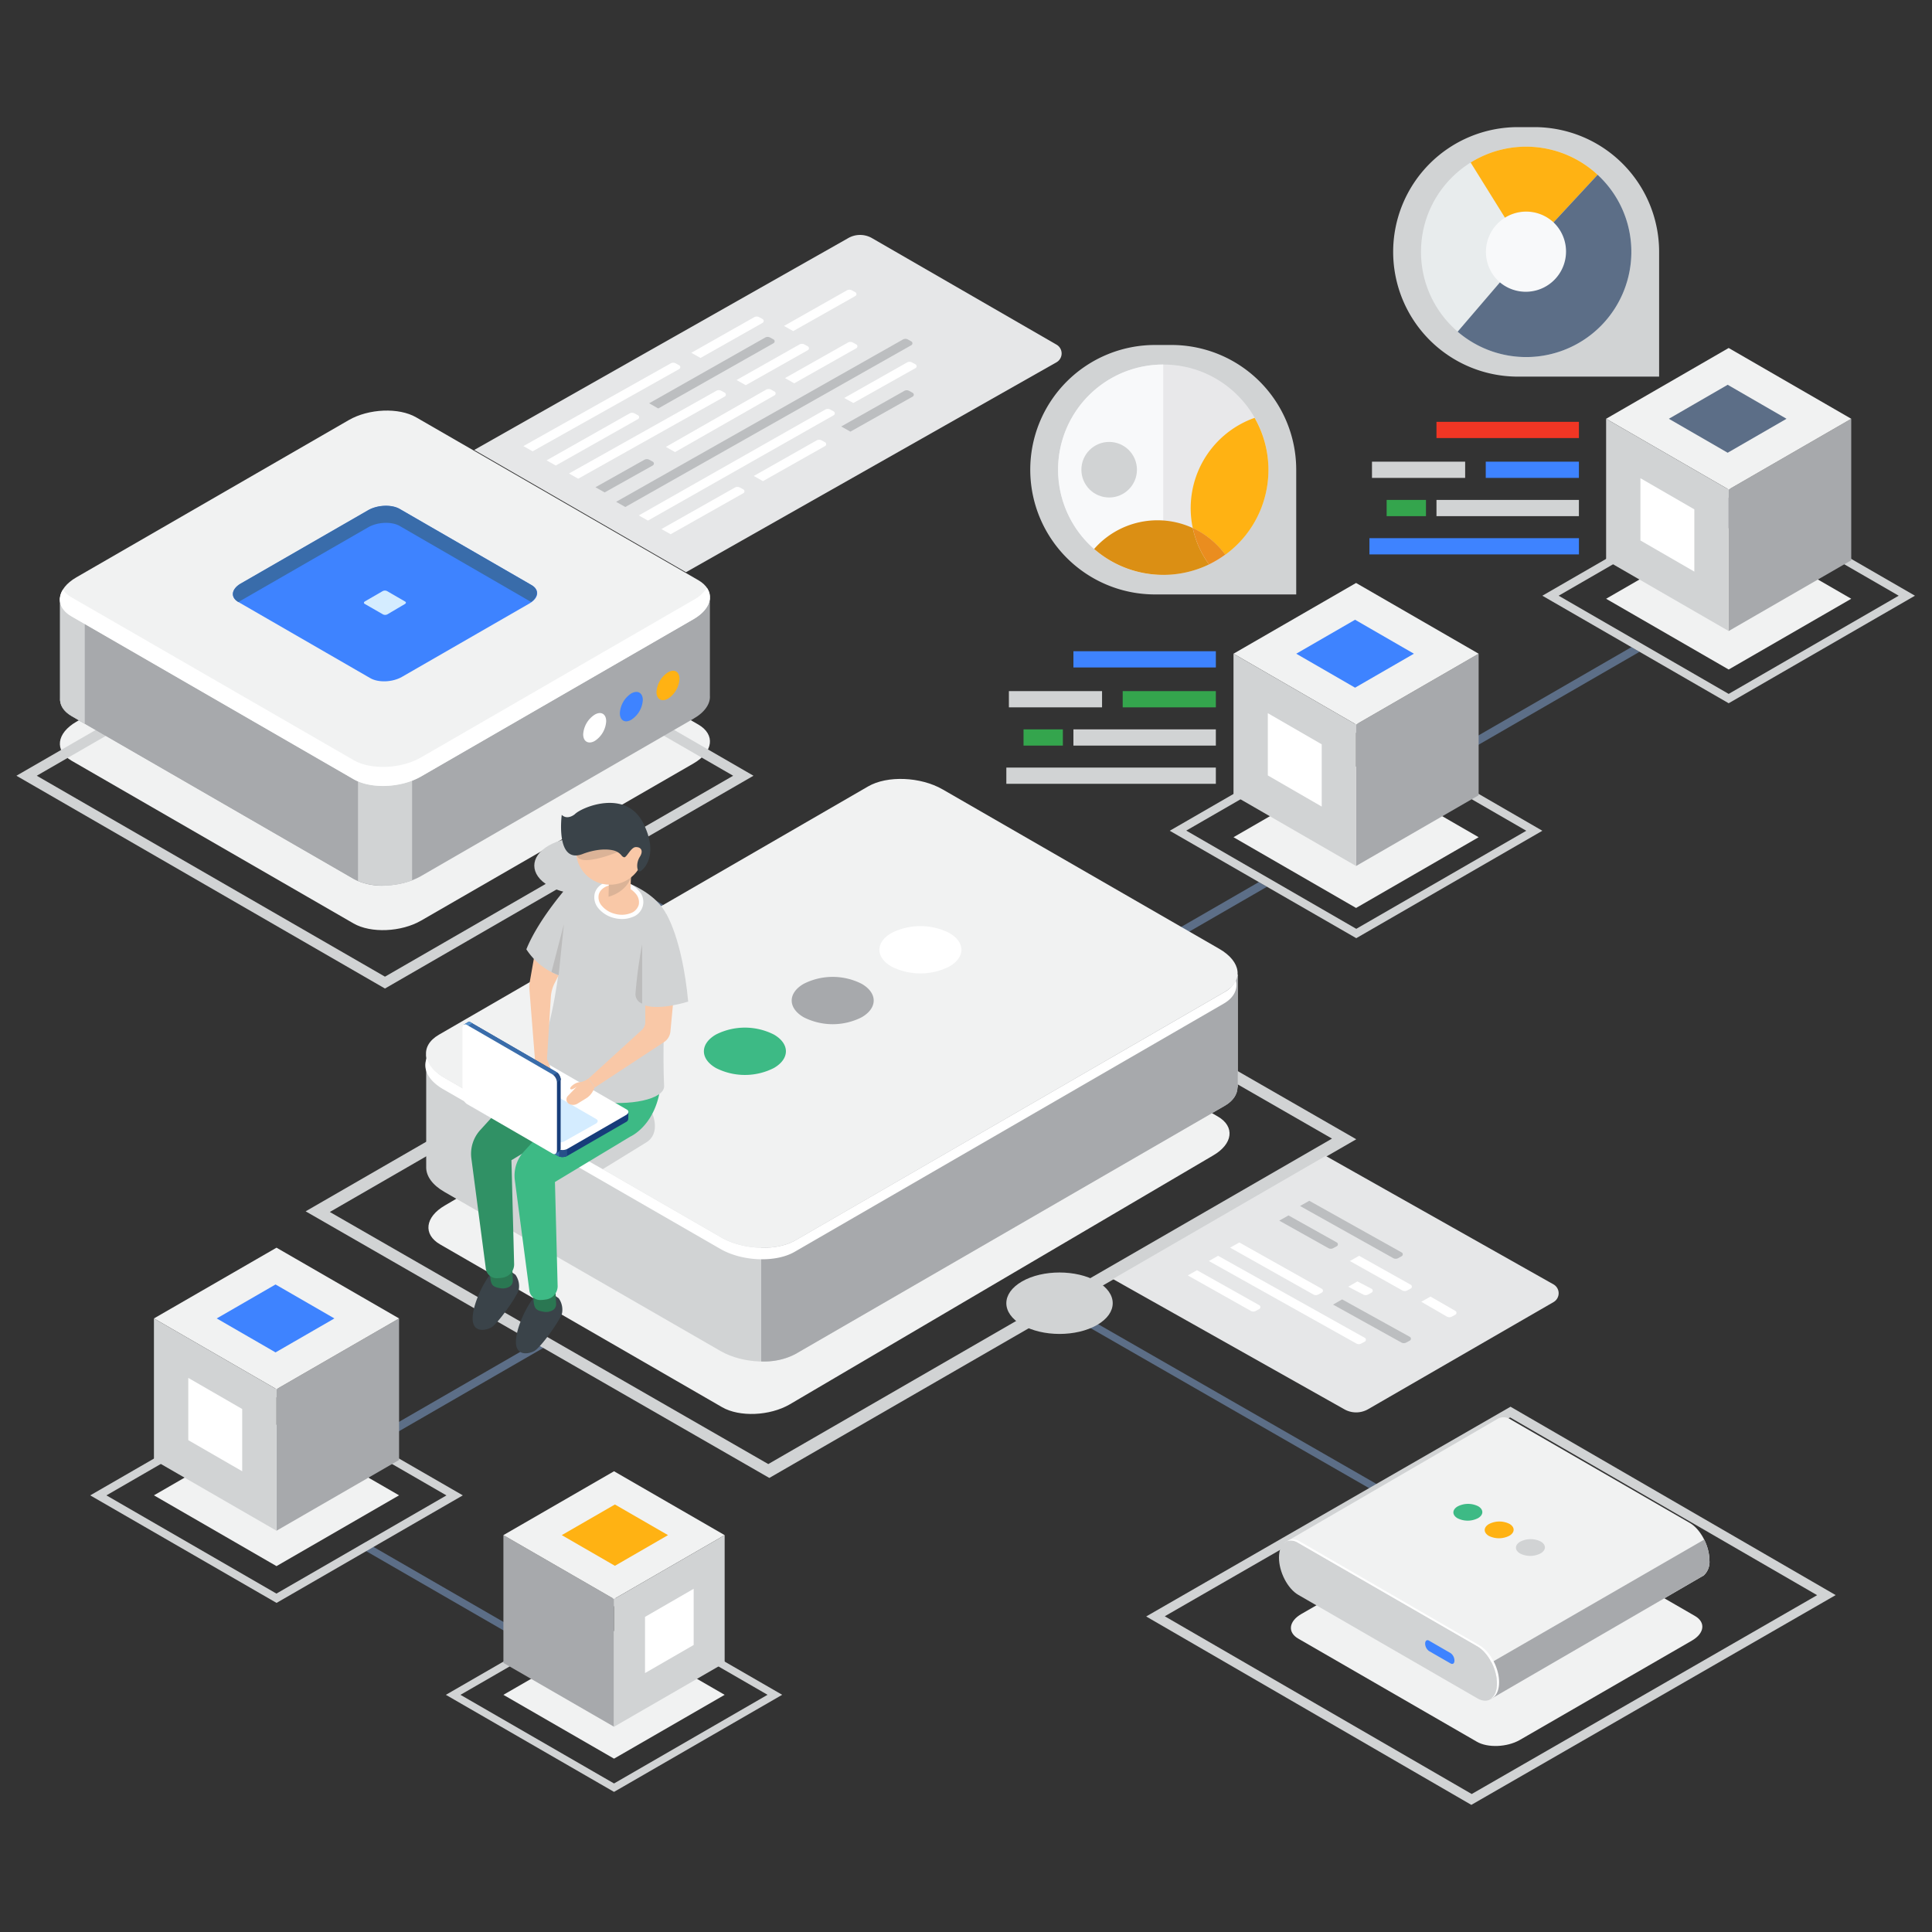 <svg id="f6f8bf39-66ea-4e67-8db5-c85178241f63" data-name="Layer 1" xmlns="http://www.w3.org/2000/svg" viewBox="0 0 500 500"><rect x="0" y="0" width="500" height="500" fill="#333333" stroke="none"/><defs><style>.abc5df01-6d2e-4ae4-8db9-d587f74971c2{fill:#f1f2f2;}.bf521213-450c-4b57-9671-8188f61b0112{fill:#5c6e87;}.b5644461-ad68-4039-a765-4a7f3b6b43b9{fill:#d1d3d4;}.b6b8f2cc-7e99-423d-832b-e6c321172cea{fill:#a7a9ac;}.b44740e6-c268-4e89-8ddb-8774a3ec3e63{fill:#fff;}.fce1bfb1-6b80-48a9-a8a9-d5fc9bfa405e{fill:#3dba85;}.b1ca36cd-1fb1-4e2c-8298-e4ec3322cbcb{fill:#3e83ff;}.aa56011c-200b-4bd0-8b9d-75c5d23c8969{fill:#ffb213;}.ba0acc9c-2839-4eed-bfd6-6cc5fbf22e42{fill:#d4ecff;}.bd8feb78-e4dd-4229-b4f8-605f15bbf213{fill:#396caa;}.efd84e28-00b8-4ef1-b152-c4811d96d57e{fill:#e8eced;}.be84c9fd-5682-4046-922b-bbd52ccb20a4{fill:#f8f9fa;}.a1dafb91-107b-49ff-bac9-08dea1ef8072{fill:#e8e8ea;}.fac63d1b-6b13-4c9b-a761-b27417ff02a7{fill:#34a54d;}.b3c76dcf-1f46-4313-9cf0-e50e528bae88{fill:#f13624;}.a0047d3d-2ad0-478f-91c4-12d7cb81e926{fill:#db8f14;}.e6255a16-fda9-4602-b1ca-d8665fd89584{fill:#ea8d1f;}.b51d18dc-0af4-4711-a6ef-4318ab745146{fill:#e6e7e8;}.b9912919-2fa0-4b91-81c5-298e12b7eb7a{fill:#bcbec0;}.e9802118-060f-4c8a-9efe-849815606994{fill:#3a4349;}.f816b545-6c1d-429c-aebd-8b35db4111f6{fill:#2a7752;}.a1d6dff2-db3a-4b97-9fc7-cb3639a33c49{fill:#309165;}.a75378b8-a963-442b-99be-abc61f473d1a{fill:#f9c8a7;}.be536be2-3b78-4e79-a849-ddcfced580ec{fill:#dbb397;}.bdf80e53-01ba-4952-8801-d73ab53f27b1{fill:#bcbcbc;}.eb3954be-76ec-4f3e-87fa-a179f3030e76{fill:#173d7a;}.ee2139ff-457f-486b-9aa5-1aa2b9907c21{fill:#5793ce;}.b6bb2252-d369-4c53-8f93-d2241de7d259{fill:#274f89;}</style></defs><title>Talk-To-experts-How-we-Do-illustration</title><path class="abc5df01-6d2e-4ae4-8db9-d587f74971c2" d="M382.2,450.75,336,424.08c-2.84-1.63-2.48-4.49.79-6.38L381.41,392c3.27-1.89,8.22-2.09,11.06-.46l46.18,26.67c2.84,1.63,2.48,4.49-.79,6.38l-44.6,25.75C390,452.18,385,452.39,382.2,450.75Z"/><path class="abc5df01-6d2e-4ae4-8db9-d587f74971c2" d="M91.52,239l-73-42.13c-4.48-2.59-3.92-7.11,1.25-10.09l70.47-40.69c5.17-3,13-3.31,17.47-.72l73,42.13c4.48,2.59,3.92,7.11-1.25,10.09L109,238.24C103.83,241.23,96,241.56,91.52,239Z"/><path class="abc5df01-6d2e-4ae4-8db9-d587f74971c2" d="M186.9,364.19l-73-42.14c-4.48-2.58-3.92-7.1,1.26-10.09l109.55-64.41c5.17-3,13-3.31,17.48-.72l73,42.13c4.47,2.59,3.91,7.11-1.26,10.09L204.37,363.46C199.2,366.45,191.38,366.77,186.9,364.19Z"/><path class="bf521213-450c-4b57-9671-8188f61b0112" d="M92.68,400.23l43.52,25.12,1.9-1.09L94.58,399.14Z"/><path class="bf521213-450c-4b57-9671-8188f61b0112" d="M270.63,337.05l88.49,50.84,1.89-1.1L272.53,336Z"/><path class="bf521213-450c-4b57-9671-8188f61b0112" d="M139.5,347.06,91.28,374.89l2.1,1.21,48.22-27.83Z"/><path class="bf521213-450c-4b57-9671-8188f61b0112" d="M177.25,237.47,159,226.79l-2.1,1.21,18.27,10.68Z"/><path class="bf521213-450c-4b57-9671-8188f61b0112" d="M325.79,228.28l-48.22,27.83,2.1,1.21,48.22-27.83Z"/><path class="bf521213-450c-4b57-9671-8188f61b0112" d="M422.22,167.47,374,195.31l2.1,1.21,48.22-27.84Z"/><path class="b5644461-ad68-4039-a765-4a7f3b6b43b9" d="M199.1,382.49l-120-69L231,225.84l120,69ZM85.36,313.66,198.83,378.9l145.89-84.23L231.25,229.43Z"/><path class="b5644461-ad68-4039-a765-4a7f3b6b43b9" d="M205.86,350.42,317,286.15c2.2-1.27,3.23-3,3.27-4.75l.06,0,0-29.23-6.18,5.18L244,217c-5.71-3.28-14.34-3.63-19.27-.78l-106.2,61.43-8.23-4.74v29.35l0,0c.06,2.16,1.6,4.41,4.67,6.18l71.62,41.27C192.3,352.93,200.92,353.28,205.86,350.42Z"/><path class="b6b8f2cc-7e99-423d-832b-e6c321172cea" d="M314.1,257.39,244,217c-5.71-3.28-14.34-3.63-19.27-.78L197,232.2V352.33a17.43,17.43,0,0,0,8.85-1.91L317,286.15c2.2-1.28,3.23-3,3.27-4.75l.06,0,0-29.23Z"/><path class="abc5df01-6d2e-4ae4-8db9-d587f74971c2" d="M113.58,267.79l111.1-64.27c4.94-2.86,13.57-2.51,19.28.78l71.61,41.27c5.71,3.29,6.33,8.27,1.4,11.12L205.86,321c-4.94,2.85-13.57,2.5-19.27-.79L115,278.92C109.26,275.63,108.64,270.65,113.58,267.79Z"/><path class="b44740e6-c268-4e89-8ddb-8774a3ec3e63" d="M205.6,324l111.11-64.27c2.7-1.57,3.68-3.77,3.13-6a6.72,6.72,0,0,1-2.87,3L205.86,321c-4.94,2.85-13.57,2.5-19.27-.79L115,278.92c-2.58-1.49-4.06-3.32-4.52-5.15-1.2,2.67.23,5.82,4.26,8.14l71.62,41.27C192,326.47,200.66,326.82,205.6,324Z"/><path class="b44740e6-c268-4e89-8ddb-8774a3ec3e63" d="M230.7,250.13c-4.14-2.39-4.15-6.27,0-8.66a16.56,16.56,0,0,1,15,0c4.15,2.38,4.15,6.26,0,8.66A16.59,16.59,0,0,1,230.7,250.13Z"/><path class="b6b8f2cc-7e99-423d-832b-e6c321172cea" d="M208,263.27c-4.14-2.39-4.15-6.27,0-8.66a16.59,16.59,0,0,1,15,0c4.15,2.39,4.15,6.27,0,8.66A16.59,16.59,0,0,1,208,263.27Z"/><path class="fce1bfb1-6b80-48a9-a8a9-d5fc9bfa405e" d="M185.28,276.4c-4.15-2.38-4.15-6.26,0-8.66a16.59,16.59,0,0,1,15,0c4.15,2.39,4.15,6.27,0,8.66A16.56,16.56,0,0,1,185.28,276.4Z"/><path class="b5644461-ad68-4039-a765-4a7f3b6b43b9" d="M283.94,342.89c-5.38,3.11-14.09,3.11-19.47,0s-5.37-8.13,0-11.24,14.09-3.1,19.47,0S289.31,339.79,283.94,342.89Z"/><polygon class="abc5df01-6d2e-4ae4-8db9-d587f74971c2" points="71.56 405.31 39.84 386.99 71.56 368.68 103.28 386.99 71.56 405.31"/><path class="b5644461-ad68-4039-a765-4a7f3b6b43b9" d="M71.57,414.83,23.35,387l48.21-27.83L119.78,387ZM27.54,387l44,25.42,44-25.41-44-25.42Z"/><polygon class="b6b8f2cc-7e99-423d-832b-e6c321172cea" points="103.28 377.84 71.56 396.15 71.56 359.52 103.28 341.21 103.28 377.84"/><polygon class="abc5df01-6d2e-4ae4-8db9-d587f74971c2" points="71.56 359.52 39.84 341.21 71.56 322.9 103.28 341.21 71.56 359.52"/><polygon class="b1ca36cd-1fb1-4e2c-8298-e4ec3322cbcb" points="71.31 350 56.09 341.21 71.31 332.42 86.54 341.21 71.31 350"/><polygon class="b5644461-ad68-4039-a765-4a7f3b6b43b9" points="71.56 396.15 39.84 377.84 39.84 341.21 71.56 359.52 71.56 396.15"/><polygon class="b44740e6-c268-4e89-8ddb-8774a3ec3e63" points="62.68 380.76 48.73 372.71 48.73 356.6 62.68 364.65 62.68 380.76"/><polygon class="abc5df01-6d2e-4ae4-8db9-d587f74971c2" points="350.95 234.98 319.23 216.67 350.95 198.36 382.67 216.67 350.95 234.98"/><polygon class="abc5df01-6d2e-4ae4-8db9-d587f74971c2" points="447.38 173.27 415.66 154.96 447.38 136.64 479.1 154.96 447.38 173.27"/><path class="b5644461-ad68-4039-a765-4a7f3b6b43b9" d="M351,242.8,302.73,215,351,187.13,399.16,215Zm-44-27.84,44,25.42L395,215l-44-25.42Z"/><polygon class="b6b8f2cc-7e99-423d-832b-e6c321172cea" points="382.67 205.81 350.95 224.12 350.95 187.5 382.67 169.18 382.67 205.81"/><polygon class="abc5df01-6d2e-4ae4-8db9-d587f74971c2" points="350.95 187.5 319.23 169.18 350.95 150.87 382.67 169.18 350.95 187.5"/><polygon class="b1ca36cd-1fb1-4e2c-8298-e4ec3322cbcb" points="350.69 177.97 335.47 169.18 350.69 160.39 365.92 169.18 350.69 177.97"/><polygon class="b5644461-ad68-4039-a765-4a7f3b6b43b9" points="350.95 224.12 319.23 205.81 319.23 169.18 350.95 187.5 350.95 224.12"/><polygon class="b44740e6-c268-4e89-8ddb-8774a3ec3e63" points="342.06 208.74 328.11 200.68 328.11 184.57 342.06 192.63 342.06 208.74"/><path class="b5644461-ad68-4039-a765-4a7f3b6b43b9" d="M447.38,182l-48.22-27.83,48.22-27.84,48.21,27.84Zm-44-27.83,44,25.41,44-25.41-44-25.42Z"/><polygon class="b6b8f2cc-7e99-423d-832b-e6c321172cea" points="479.1 145 447.38 163.31 447.38 126.69 479.1 108.38 479.1 145"/><polygon class="abc5df01-6d2e-4ae4-8db9-d587f74971c2" points="447.38 126.69 415.66 108.38 447.38 90.06 479.1 108.38 447.38 126.69"/><polygon class="bf521213-450c-4b57-9671-8188f61b0112" points="447.12 117.17 431.9 108.38 447.12 99.58 462.35 108.38 447.12 117.17"/><polygon class="b5644461-ad68-4039-a765-4a7f3b6b43b9" points="447.38 163.31 415.66 145 415.66 108.38 447.38 126.69 447.38 163.31"/><polygon class="b44740e6-c268-4e89-8ddb-8774a3ec3e63" points="438.49 147.93 424.54 139.87 424.54 123.76 438.49 131.82 438.49 147.93"/><polygon class="abc5df01-6d2e-4ae4-8db9-d587f74971c2" points="158.91 455.14 187.54 438.62 158.91 422.09 130.28 438.62 158.91 455.14"/><path class="b5644461-ad68-4039-a765-4a7f3b6b43b9" d="M115.39,438.62l43.52-25.13,43.52,25.12-43.52,25.13Zm43.52-22.95-39.74,22.95,39.74,22.94,39.73-22.95Z"/><polygon class="b6b8f2cc-7e99-423d-832b-e6c321172cea" points="130.28 430.35 158.91 446.88 158.91 413.82 130.28 397.29 130.28 430.35"/><polygon class="abc5df01-6d2e-4ae4-8db9-d587f74971c2" points="158.91 413.82 187.54 397.29 158.91 380.76 130.28 397.29 158.91 413.82"/><polygon class="aa56011c-200b-4bd0-8b9d-75c5d23c8969" points="159.14 405.23 172.88 397.29 159.14 389.36 145.39 397.29 159.14 405.23"/><polygon class="b5644461-ad68-4039-a765-4a7f3b6b43b9" points="158.91 446.88 187.54 430.35 187.54 397.29 158.91 413.82 158.91 446.88"/><polygon class="b44740e6-c268-4e89-8ddb-8774a3ec3e63" points="166.93 432.99 179.52 425.72 179.52 411.18 166.93 418.45 166.93 432.99"/><path class="b5644461-ad68-4039-a765-4a7f3b6b43b9" d="M99.63,255.83,4.25,200.76l95.38-55.07L195,200.76ZM9.51,200.76l90.12,52,90.11-52-90.11-52Z"/><path class="b6b8f2cc-7e99-423d-832b-e6c321172cea" d="M183.72,180h0V154.82l-56.46,0-19.52-11.27c-4.48-2.58-12.3-2.26-17.47.73L72.06,154.76l-56.51,0v25.89c-.13,1.75.84,3.44,3,4.69l73,42.13C96,230,103.83,229.7,109,226.71L179.47,186C182.45,184.31,183.89,182.08,183.72,180Z"/><path class="b6b8f2cc-7e99-423d-832b-e6c321172cea" d="M99.63,141.79a20,20,0,0,0-9.36,2.46L72.06,154.76l-56.51,0v25.89c-.13,1.75.84,3.44,3,4.69l73,42.13a15.8,15.8,0,0,0,8.11,1.73Z"/><path class="b5644461-ad68-4039-a765-4a7f3b6b43b9" d="M21.94,154.73H15.55v25.89c-.13,1.75.84,3.44,3,4.69l3.39,2Z"/><path class="b5644461-ad68-4039-a765-4a7f3b6b43b9" d="M92.65,228c3.86,1.65,9.45,1.56,14-.16v-29.4h-14Z"/><path class="abc5df01-6d2e-4ae4-8db9-d587f74971c2" d="M91.52,201.64l-73-42.14c-4.48-2.58-3.92-7.1,1.25-10.09l70.47-40.68c5.17-3,13-3.31,17.47-.72l73,42.13c4.48,2.59,3.92,7.1-1.25,10.09L109,200.91C103.83,203.9,96,204.22,91.52,201.64Z"/><path class="b44740e6-c268-4e89-8ddb-8774a3ec3e63" d="M179.47,155.27,109,196c-5.17,3-13,3.31-17.48.72l-73-42.13a6.79,6.79,0,0,1-2.24-2c-1.54,2.48-.84,5.17,2.24,6.94l73,42.14c4.48,2.58,12.31,2.26,17.48-.73l70.47-40.68c4-2.32,5.23-5.56,3.48-8.11A9.66,9.66,0,0,1,179.47,155.27Z"/><path class="b44740e6-c268-4e89-8ddb-8774a3ec3e63" d="M156.88,186.65a6.5,6.5,0,0,1-2.95,5.1c-1.63.94-3,.18-3-1.7a6.52,6.52,0,0,1,3-5.11C155.56,184,156.88,184.77,156.88,186.65Z"/><path class="b1ca36cd-1fb1-4e2c-8298-e4ec3322cbcb" d="M166.36,181.17a6.52,6.52,0,0,1-3,5.11c-1.62.94-2.94.17-2.94-1.71a6.52,6.52,0,0,1,2.94-5.1C165,178.53,166.36,179.29,166.36,181.17Z"/><path class="aa56011c-200b-4bd0-8b9d-75c5d23c8969" d="M175.85,175.7a6.52,6.52,0,0,1-2.95,5.1c-1.63.94-3,.18-3-1.7a6.52,6.52,0,0,1,3-5.11C174.53,173.05,175.85,173.82,175.85,175.7Z"/><path class="b1ca36cd-1fb1-4e2c-8298-e4ec3322cbcb" d="M95.84,175.51,61.69,155.8c-2.1-1.21-1.83-3.33.59-4.72l33-19c2.42-1.4,6.08-1.55,8.18-.34l34.15,19.72c2.09,1.21,1.83,3.32-.59,4.72l-33,19C101.6,176.57,97.94,176.72,95.84,175.51Z"/><path class="ba0acc9c-2839-4eed-bfd6-6cc5fbf22e42" d="M99.11,159l-4.73-2.72c-.29-.17-.25-.46.09-.66L99,153a1.29,1.29,0,0,1,1.13-.05l4.72,2.73c.29.17.26.46-.08.65L100.24,159A1.26,1.26,0,0,1,99.11,159Z"/><path class="bd8feb78-e4dd-4229-b4f8-605f15bbf213" d="M61.69,155.8l.1,0a4.65,4.65,0,0,1,.49-.33l33-19c2.42-1.4,6.08-1.55,8.18-.34l34,19.66c1.93-1.38,2-3.27.1-4.38L103.43,131.7c-2.1-1.21-5.76-1.06-8.18.34l-33,19C59.86,152.47,59.59,154.59,61.69,155.8Z"/><path class="b5644461-ad68-4039-a765-4a7f3b6b43b9" d="M160,229.25c-5,2.88-13.07,2.88-18,0s-5-7.54,0-10.42,13.06-2.88,18,0S165,226.37,160,229.25Z"/><path class="b5644461-ad68-4039-a765-4a7f3b6b43b9" d="M392.83,32.9h4.27a32.28,32.28,0,0,1,32.28,32.28V97.47a0,0,0,0,1,0,0H392.83a32.28,32.28,0,0,1-32.28-32.28v0A32.28,32.28,0,0,1,392.83,32.9Z"/><circle class="efd84e28-00b8-4ef1-b152-c4811d96d57e" cx="394.97" cy="65.18" r="27.22"/><circle class="efd84e28-00b8-4ef1-b152-c4811d96d57e" cx="394.97" cy="65.18" r="10.42"/><path class="be84c9fd-5682-4046-922b-bbd52ccb20a4" d="M405.4,65.18A10.43,10.43,0,0,1,395,75.61,10.42,10.42,0,1,1,405.4,65.18Z"/><path class="aa56011c-200b-4bd0-8b9d-75c5d23c8969" d="M413.46,45.23,402.05,57.54a10.4,10.4,0,0,0-12.57-1.21L380.6,42.06a27.18,27.18,0,0,1,32.86,3.17Z"/><path class="bf521213-450c-4b57-9671-8188f61b0112" d="M422.19,65.18a27.22,27.22,0,0,1-44.95,20.66l10.94-12.76a10.42,10.42,0,0,0,13.87-15.54l11.41-12.31A27.07,27.07,0,0,1,422.19,65.18Z"/><path class="b5644461-ad68-4039-a765-4a7f3b6b43b9" d="M298.91,89.28h4.27a32.28,32.28,0,0,1,32.28,32.28v32.28a0,0,0,0,1,0,0H298.91a32.28,32.28,0,0,1-32.28-32.28v0A32.28,32.28,0,0,1,298.91,89.28Z"/><circle class="a1dafb91-107b-49ff-bac9-08dea1ef8072" cx="301.05" cy="121.56" r="27.22"/><path class="be84c9fd-5682-4046-922b-bbd52ccb20a4" d="M301.05,94.34a27.22,27.22,0,0,0,0,54.44"/><circle class="b5644461-ad68-4039-a765-4a7f3b6b43b9" cx="287.05" cy="121.56" r="7.19"/><rect class="fac63d1b-6b13-4c9b-a761-b27417ff02a7" x="264.9" y="188.75" width="10.18" height="4.2" transform="translate(539.97 381.71) rotate(-180)"/><rect class="b1ca36cd-1fb1-4e2c-8298-e4ec3322cbcb" x="277.79" y="168.53" width="36.86" height="4.2" transform="translate(592.45 341.27) rotate(-180)"/><rect class="fac63d1b-6b13-4c9b-a761-b27417ff02a7" x="290.54" y="178.85" width="24.11" height="4.2" transform="translate(605.2 361.91) rotate(-180)"/><rect class="b5644461-ad68-4039-a765-4a7f3b6b43b9" x="261.1" y="178.85" width="24.11" height="4.2" transform="translate(546.31 361.91) rotate(-180)"/><rect class="b5644461-ad68-4039-a765-4a7f3b6b43b9" x="277.79" y="188.75" width="36.86" height="4.2" transform="translate(592.45 381.71) rotate(-180)"/><rect class="b5644461-ad68-4039-a765-4a7f3b6b43b9" x="260.44" y="198.65" width="54.22" height="4.2" transform="translate(575.1 401.5) rotate(-180)"/><rect class="fac63d1b-6b13-4c9b-a761-b27417ff02a7" x="358.86" y="129.38" width="10.18" height="4.2" transform="translate(727.9 262.96) rotate(-180)"/><rect class="b3c76dcf-1f46-4313-9cf0-e50e528bae88" x="371.76" y="109.16" width="36.86" height="4.2" transform="translate(780.38 222.53) rotate(-180)"/><rect class="b1ca36cd-1fb1-4e2c-8298-e4ec3322cbcb" x="384.51" y="119.48" width="24.11" height="4.2" transform="translate(793.13 243.16) rotate(-180)"/><rect class="b5644461-ad68-4039-a765-4a7f3b6b43b9" x="355.06" y="119.48" width="24.11" height="4.2" transform="translate(734.24 243.16) rotate(-180)"/><rect class="b5644461-ad68-4039-a765-4a7f3b6b43b9" x="371.76" y="129.38" width="36.86" height="4.2" transform="translate(780.38 262.96) rotate(-180)"/><rect class="b1ca36cd-1fb1-4e2c-8298-e4ec3322cbcb" x="354.4" y="139.28" width="54.22" height="4.2" transform="translate(763.03 282.76) rotate(-180)"/><path class="a0047d3d-2ad0-478f-91c4-12d7cb81e926" d="M312.9,146.07a27.24,27.24,0,0,1-29.74-4,21.8,21.8,0,0,1,25.53-5.41A24.57,24.57,0,0,0,312.9,146.07Z"/><path class="aa56011c-200b-4bd0-8b9d-75c5d23c8969" d="M328.27,121.56a27.17,27.17,0,0,1-11.16,22,22,22,0,0,0-8.42-6.89,24.79,24.79,0,0,1,16-28.53A27.11,27.11,0,0,1,328.27,121.56Z"/><path class="e6255a16-fda9-4602-b1ca-d8665fd89584" d="M317.11,143.53a28,28,0,0,1-4.21,2.54,24.57,24.57,0,0,1-4.21-9.43A22,22,0,0,1,317.11,143.53Z"/><path class="b51d18dc-0af4-4711-a6ef-4318ab745146" d="M343.08,299.14,288,331l59.89,33.71a6.21,6.21,0,0,0,6.16,0l48-27.73a2.64,2.64,0,0,0,0-4.58Z"/><path class="b44740e6-c268-4e89-8ddb-8774a3ec3e63" d="M315.24,325l-2.38,1.35L351,347.69a1.34,1.34,0,0,0,1.33,0l.86-.47a.56.56,0,0,0,0-1Z"/><path class="b9912919-2fa0-4b91-81c5-298e12b7eb7a" d="M347.34,336.28,345,337.63l17.65,9.8a1.32,1.32,0,0,0,1.32,0l.87-.47a.56.56,0,0,0,0-1Z"/><path class="b44740e6-c268-4e89-8ddb-8774a3ec3e63" d="M309.78,328.73l-2.38,1.35,16.3,9.17a1.32,1.32,0,0,0,1.32,0l.87-.47a.57.57,0,0,0,0-1Z"/><path class="b44740e6-c268-4e89-8ddb-8774a3ec3e63" d="M320.74,321.55l-2.39,1.34L339.88,335a1.32,1.32,0,0,0,1.32,0l.87-.47a.56.56,0,0,0,0-1Z"/><path class="b44740e6-c268-4e89-8ddb-8774a3ec3e63" d="M351.3,331.63,348.92,333l3.84,2a1.34,1.34,0,0,0,1.33,0l.86-.47a.56.56,0,0,0,0-1Z"/><path class="b44740e6-c268-4e89-8ddb-8774a3ec3e63" d="M351.74,325l-2.39,1.35,13.54,7.6a1.34,1.34,0,0,0,1.33,0l.86-.47a.56.56,0,0,0,0-1Z"/><path class="b44740e6-c268-4e89-8ddb-8774a3ec3e63" d="M370.21,335.55l-2.39,1.35,6.61,3.82a1.34,1.34,0,0,0,1.33,0l.87-.47a.56.56,0,0,0,0-1Z"/><path class="b9912919-2fa0-4b91-81c5-298e12b7eb7a" d="M333.46,314.55l-2.39,1.35L343.75,323a1.32,1.32,0,0,0,1.32,0l.87-.47a.56.56,0,0,0,0-1Z"/><path class="b9912919-2fa0-4b91-81c5-298e12b7eb7a" d="M338.84,310.76l-2.39,1.35,24.09,13.48a1.34,1.34,0,0,0,1.33,0l.86-.47a.56.56,0,0,0,0-1Z"/><path class="b51d18dc-0af4-4711-a6ef-4318ab745146" d="M177.53,148.09l-54.8-31.64,96.79-54.83a6.17,6.17,0,0,1,6.14,0l47.76,27.57a2.63,2.63,0,0,1,0,4.57Z"/><path class="b44740e6-c268-4e89-8ddb-8774a3ec3e63" d="M137.84,116.8l-2.39-1.35,38.12-21.4a1.32,1.32,0,0,1,1.32,0l.87.47a.57.57,0,0,1,0,1Z"/><path class="b44740e6-c268-4e89-8ddb-8774a3ec3e63" d="M181.29,92.64l-2.38-1.34,16.26-9.2a1.32,1.32,0,0,1,1.32,0l.86.46a.58.58,0,0,1,0,1Z"/><path class="b9912919-2fa0-4b91-81c5-298e12b7eb7a" d="M170.35,105.71,168,104.37l30-17a1.32,1.32,0,0,1,1.32,0l.86.46a.57.57,0,0,1,0,1Z"/><path class="b44740e6-c268-4e89-8ddb-8774a3ec3e63" d="M205.28,85.69l-2.38-1.34,16.26-9.2a1.32,1.32,0,0,1,1.32,0l.86.47a.56.56,0,0,1,0,1Z"/><path class="b44740e6-c268-4e89-8ddb-8774a3ec3e63" d="M143.83,120.48l-2.38-1.34L162.92,107a1.35,1.35,0,0,1,1.32,0l.86.47a.56.56,0,0,1,0,1Z"/><path class="b44740e6-c268-4e89-8ddb-8774a3ec3e63" d="M149.64,123.89l-2.39-1.35,38.12-21.39a1.32,1.32,0,0,1,1.32,0l.87.47a.57.57,0,0,1,0,1Z"/><path class="b44740e6-c268-4e89-8ddb-8774a3ec3e63" d="M193,99.69l-2.38-1.34,16.26-9.19a1.3,1.3,0,0,1,1.32,0l.86.47a.57.57,0,0,1,0,1Z"/><path class="b44740e6-c268-4e89-8ddb-8774a3ec3e63" d="M174.7,117l-2.37-1.34,25.92-14.81a1.35,1.35,0,0,1,1.32,0l.86.47a.56.56,0,0,1,0,1Z"/><path class="b44740e6-c268-4e89-8ddb-8774a3ec3e63" d="M205.54,99.2l-2.38-1.35,16.26-9.19a1.35,1.35,0,0,1,1.32,0l.86.47a.57.57,0,0,1,0,1Z"/><path class="b9912919-2fa0-4b91-81c5-298e12b7eb7a" d="M156.48,127.44l-2.38-1.34L166.74,119a1.35,1.35,0,0,1,1.32,0l.86.47a.56.56,0,0,1,0,1Z"/><path class="b9912919-2fa0-4b91-81c5-298e12b7eb7a" d="M161.83,131.21l-2.38-1.34,74.21-42a1.32,1.32,0,0,1,1.32,0l.86.47a.57.57,0,0,1,0,1Z"/><path class="b44740e6-c268-4e89-8ddb-8774a3ec3e63" d="M167.69,134.73l-2.37-1.34L213.57,106a1.32,1.32,0,0,1,1.32,0l.86.47a.57.57,0,0,1,0,1Z"/><path class="b44740e6-c268-4e89-8ddb-8774a3ec3e63" d="M220.85,104.3,218.48,103l16.25-9.19a1.3,1.3,0,0,1,1.32,0l.86.47a.56.56,0,0,1,0,1Z"/><path class="b44740e6-c268-4e89-8ddb-8774a3ec3e63" d="M173.56,138.26l-2.38-1.34,19-10.74a1.35,1.35,0,0,1,1.32,0l.86.47a.56.56,0,0,1,0,1Z"/><path class="b44740e6-c268-4e89-8ddb-8774a3ec3e63" d="M197.45,124.52l-2.37-1.34,16.25-9.2a1.35,1.35,0,0,1,1.32,0l.86.47a.56.56,0,0,1,0,1Z"/><path class="b9912919-2fa0-4b91-81c5-298e12b7eb7a" d="M220.08,111.71l-2.37-1.34L234,101.18a1.3,1.3,0,0,1,1.32,0l.86.47a.56.56,0,0,1,0,1Z"/><path class="b5644461-ad68-4039-a765-4a7f3b6b43b9" d="M380.78,467.1l-84.15-48.76,94.29-54.28,84.15,48.75Zm-79.34-48.81,79.44,46,89.39-51.46-79.45-46Z"/><path class="abc5df01-6d2e-4ae4-8db9-d587f74971c2" d="M442.4,403.82c0-3.72-2.26-8-5-9.64L391,367.39a3.2,3.2,0,0,0-3.27-.28h0l-55.41,32.2,53.58,40.38L440.44,408a3,3,0,0,0,.49-.28h0A4.75,4.75,0,0,0,442.4,403.82Z"/><path class="b6b8f2cc-7e99-423d-832b-e6c321172cea" d="M385.85,439.68,440.44,408a3,3,0,0,0,.49-.28h0a4.75,4.75,0,0,0,1.47-3.9,12.38,12.38,0,0,0-1.36-5.37l-62.23,35.93Z"/><path class="b5644461-ad68-4039-a765-4a7f3b6b43b9" d="M382.36,439.54,336,412.75c-2.78-1.61-5-5.93-5-9.64h0c0-3.72,2.26-5.42,5-3.81l46.41,26.79c2.79,1.61,5.05,5.92,5.05,9.64h0C387.41,439.44,385.15,441.15,382.36,439.54Z"/><path class="b44740e6-c268-4e89-8ddb-8774a3ec3e63" d="M382.92,425.84,336.51,399a3.19,3.19,0,0,0-3.34-.23,3.45,3.45,0,0,1,2.78.49l46.41,26.79c2.79,1.61,5.05,5.92,5.05,9.64h0c0,2-.67,3.42-1.71,4,1.36-.42,2.26-2,2.26-4.31h0C388,431.76,385.71,427.45,382.92,425.84Z"/><path class="b1ca36cd-1fb1-4e2c-8298-e4ec3322cbcb" d="M375.41,430.5l-5.58-3.21a2.42,2.42,0,0,1-1-1.93h0c0-.74.45-1.08,1-.76l5.58,3.22a2.4,2.4,0,0,1,1,1.92h0C376.42,430.48,376,430.82,375.41,430.5Z"/><path class="fce1bfb1-6b80-48a9-a8a9-d5fc9bfa405e" d="M382.54,392.88c1.46-.86,1.44-2.24,0-3.07a5.87,5.87,0,0,0-5.32.06c-1.45.86-1.44,2.23,0,3.06A5.85,5.85,0,0,0,382.54,392.88Z"/><path class="aa56011c-200b-4bd0-8b9d-75c5d23c8969" d="M390.64,397.44c1.46-.86,1.44-2.24,0-3.07a5.88,5.88,0,0,0-5.31.06c-1.46.86-1.44,2.23,0,3.07A5.9,5.9,0,0,0,390.64,397.44Z"/><path class="b5644461-ad68-4039-a765-4a7f3b6b43b9" d="M398.73,402c1.46-.86,1.45-2.23,0-3.06a5.85,5.85,0,0,0-5.31.05c-1.46.86-1.45,2.24,0,3.07A5.85,5.85,0,0,0,398.73,402Z"/><path class="b5644461-ad68-4039-a765-4a7f3b6b43b9" d="M168.82,288.18s2.27,5.08-1.55,7.46S156,302.57,156,302.57l-3.54-2-.86-1.49Z"/><path class="e9802118-060f-4c8a-9efe-849815606994" d="M143.11,335s-3.06-1.54-4.94.76-4.57,7.72-4.65,11.38,2.9,3.42,4.67,2.55,7-8.38,7.27-9.85a5.1,5.1,0,0,0-.87-3.85C144.09,335.62,143.11,335,143.11,335Z"/><path class="f816b545-6c1d-429c-aebd-8b35db4111f6" d="M143.77,334.29l.15,3.17a1.78,1.78,0,0,1-.9,1.64,3.47,3.47,0,0,1-2.36.37c-2.3-.37-2.51-1-2.67-4.2S143.77,334.29,143.77,334.29Z"/><path class="e9802118-060f-4c8a-9efe-849815606994" d="M131.91,328.93s-3.06-1.54-4.94.75-4.56,7.72-4.65,11.39,2.9,3.41,4.68,2.55,6.95-8.38,7.26-9.86a5.12,5.12,0,0,0-.86-3.85C132.9,329.52,131.91,328.93,131.91,328.93Z"/><path class="f816b545-6c1d-429c-aebd-8b35db4111f6" d="M132.58,328.19l.14,3.17a1.79,1.79,0,0,1-.9,1.65,3.53,3.53,0,0,1-2.36.37c-2.3-.37-2.51-1-2.67-4.2S132.58,328.19,132.58,328.19Z"/><path class="a1d6dff2-db3a-4b97-9fc7-cb3639a33c49" d="M159.87,270c-.9-14.73-16,2.17-16,2.17l-10.3,10.09-9.28,10.19a9.13,9.13,0,0,0-2.3,7.34l3.75,28.57a2.82,2.82,0,0,0,2.82,2.44,9.43,9.43,0,0,0,1.39-.12,3.49,3.49,0,0,0,3.1-3.7l-.69-26.72,19.48-11.75S160.78,284.74,159.87,270Z"/><path class="fce1bfb1-6b80-48a9-a8a9-d5fc9bfa405e" d="M171.07,275.62c-.91-14.73-15.95,2.17-15.95,2.17l-10.3,10.09-9.28,10.19a9.16,9.16,0,0,0-2.3,7.35L137,334a2.81,2.81,0,0,0,2.82,2.44,9.43,9.43,0,0,0,1.39-.12,3.49,3.49,0,0,0,3.1-3.7l-.69-26.72,19.48-11.74S172,290.35,171.07,275.62Z"/><path class="b5644461-ad68-4039-a765-4a7f3b6b43b9" d="M162.17,228.33c11.41,4.73,11.18,11.48,11.18,11.48s-2.24,24.72-1.48,41.23c.32,6.91-36.67,7.43-31.15-11,6.5-21.72,4.06-39.29,7.11-41.95S159.22,227.11,162.17,228.33Z"/><path class="a75378b8-a963-442b-99be-abc61f473d1a" d="M165.84,234.31c-.6,2.32-3.63,3.54-6.78,2.73s-5.22-3.35-4.62-5.66,3.63-3.54,6.78-2.73S166.43,232,165.84,234.31Z"/><path class="b44740e6-c268-4e89-8ddb-8774a3ec3e63" d="M161,237.84a8.38,8.38,0,0,1-2.09-.27,7.61,7.61,0,0,1-4-2.45,4.39,4.39,0,0,1-1-3.88c.67-2.6,4-4,7.45-3.12a7.61,7.61,0,0,1,4,2.45,4.13,4.13,0,0,1-1.75,6.78A7,7,0,0,1,161,237.84Zm-1.74-8.9c-2.12,0-3.89,1-4.3,2.57a3.32,3.32,0,0,0,.8,2.92,6.45,6.45,0,0,0,3.43,2.08,6.52,6.52,0,0,0,4-.17,3.28,3.28,0,0,0,2.11-2.16h0a3.32,3.32,0,0,0-.8-2.92,6.49,6.49,0,0,0-3.43-2.08A7.21,7.21,0,0,0,159.27,228.94Z"/><path class="a75378b8-a963-442b-99be-abc61f473d1a" d="M157.59,227.82a27.7,27.7,0,0,1-.1,4.07c-.06,1.14,3.92,2.2,4.95,1.17s.62-2.1.86-6S157.59,227.82,157.59,227.82Z"/><path class="be536be2-3b78-4e79-a849-ddcfced580ec" d="M163.3,227.09s-1,3.59-5.81,5l.08-3.26Z"/><circle class="a75378b8-a963-442b-99be-abc61f473d1a" cx="157.86" cy="220.18" r="8.78" transform="translate(-83.9 97.9) rotate(-27.53)"/><path class="be536be2-3b78-4e79-a849-ddcfced580ec" d="M159.88,220.5s-4.84,2.07-8.18,2.1-2.61-2.78-2.61-2.78l9.93-1.44Z"/><path class="e9802118-060f-4c8a-9efe-849815606994" d="M150.7,221.05s4.21-1.79,7.9-1a3.89,3.89,0,0,1,2.24,1.32,1.28,1.28,0,0,0,.67.49c.66.15,1.73-2.57,3-2.63s2.13.84,1.08,2.51-.69,3.54-.21,3.81,5.58-3.63,1.08-12.54-15.91-4.11-17.69-2.3c0,0-1.87,1.63-3.39.18C145.38,210.85,143.68,223.62,150.7,221.05Z"/><path class="a75378b8-a963-442b-99be-abc61f473d1a" d="M167,257.87v6.68a2.72,2.72,0,0,1-.89,2l-13.73,12.51,1.56,2.39L172,269.59a3.7,3.7,0,0,0,1.5-2.6l1.22-12.92Z"/><path class="b5644461-ad68-4039-a765-4a7f3b6b43b9" d="M172.38,236.47s4.16,6.26,5.72,22.74c0,0-7.12,2.3-11.15,1S172.38,236.47,172.38,236.47Z"/><path class="bdf80e53-01ba-4952-8801-d73ab53f27b1" d="M166.19,244.38a117.64,117.64,0,0,0-1.73,12.83,2.62,2.62,0,0,0,1.73,2.52h0Z"/><path class="eb3954be-76ec-4f3e-87fa-a179f3030e76" d="M162.63,287.76l-3-.4L140,276.06a2.7,2.7,0,0,0-2.45.1l-13.87,8-1.84-.24v1.83h0a.69.69,0,0,0,.42.64l22.19,12.81a2.7,2.7,0,0,0,2.45-.1L162,290.38a1,1,0,0,0,.6-.82h0Z"/><path class="bd8feb78-e4dd-4229-b4f8-605f15bbf213" d="M147.91,280.62l-1.39-.81H131.23l-7.54,4.35-1.84-.24v1.83h0a.69.69,0,0,0,.42.64l22.19,12.81a2.3,2.3,0,0,0,1.26.24Z"/><path class="ee2139ff-457f-486b-9aa5-1aa2b9907c21" d="M122.67,284l-.82-.11v1.83h0a.69.69,0,0,0,.42.64l.39.23Z"/><path class="b6bb2252-d369-4c53-8f93-d2241de7d259" d="M144.69,299.31a2.9,2.9,0,0,0,2.08-.13v-3.11h-2.08Z"/><path class="b44740e6-c268-4e89-8ddb-8774a3ec3e63" d="M144.47,297.38l-22.19-12.81c-.63-.37-.55-1,.17-1.42l15.11-8.72a2.73,2.73,0,0,1,2.45-.1l22.19,12.81c.63.36.55,1-.17,1.42l-15.11,8.72A2.73,2.73,0,0,1,144.47,297.38Z"/><path class="ba0acc9c-2839-4eed-bfd6-6cc5fbf22e42" d="M144.09,295.44l-18.45-10.66c-.52-.3-.46-.82.15-1.17l8.09-4.55a2.27,2.27,0,0,1,2-.09l18.45,10.65c.52.3.46.83-.14,1.18l-8.1,4.55A2.27,2.27,0,0,1,144.09,295.44Z"/><path class="a75378b8-a963-442b-99be-abc61f473d1a" d="M138.42,274l-.23,1.53a11.52,11.52,0,0,0,.1,3.93l.27,1.35a1.91,1.91,0,0,0,1.53,1.49h0a1,1,0,0,0,1.22-.91l.37-3.28s.84,1.1,1.24,1.1-.45-3.28-1.37-5.13S138.42,274,138.42,274Z"/><path class="a75378b8-a963-442b-99be-abc61f473d1a" d="M145.94,249.68l-2.38,4.71a9.27,9.27,0,0,0-1,3.58l-1,16.12-3.13-.08L137,255.91a6.67,6.67,0,0,1,.08-1.67l1.62-9.18Z"/><path class="eb3954be-76ec-4f3e-87fa-a179f3030e76" d="M143.72,298.61l-1.86-2.43-19.57-11.33a2.71,2.71,0,0,1-1.14-2.17l0-16-1.12-1.47,1-.61h0a.7.7,0,0,1,.76,0l22.18,12.84a2.76,2.76,0,0,1,1.13,2.18l0,17.44a1,1,0,0,1-.41.93h0Z"/><path class="bd8feb78-e4dd-4229-b4f8-605f15bbf213" d="M130.18,289.42l-1.39-.8-7.63-13.26v-8.7l-1.12-1.47,1-.61h0a.7.7,0,0,1,.76,0l22.18,12.84a2.26,2.26,0,0,1,.83,1Z"/><path class="ee2139ff-457f-486b-9aa5-1aa2b9907c21" d="M120.55,265.84l-.5-.65,1-.61h0a.7.7,0,0,1,.76,0l.39.23Z"/><path class="b6bb2252-d369-4c53-8f93-d2241de7d259" d="M144.25,277.6a2.87,2.87,0,0,1,.92,1.87L143,280.72l-1-1.8Z"/><path class="b44740e6-c268-4e89-8ddb-8774a3ec3e63" d="M143,278.07l-22.17-12.83c-.63-.37-1.14,0-1.14.85l0,17.45a2.73,2.73,0,0,0,1.13,2.17L143,298.55c.63.36,1.14,0,1.14-.86V280.25A2.71,2.71,0,0,0,143,278.07Z"/><path class="a75378b8-a963-442b-99be-abc61f473d1a" d="M153.89,281.46l-.35.73a4.91,4.91,0,0,1-1.85,2.06l-2.21,1.36a2.21,2.21,0,0,1-2.25.05l-.07-.05a1.32,1.32,0,0,1-.19-2l2.3-2.37s-1.29,1-1.65.59,1.25-1.72,2.42-1.76a4.57,4.57,0,0,0,2.29-1Z"/><path class="b5644461-ad68-4039-a765-4a7f3b6b43b9" d="M148.06,228.08s-8.44,9.18-11.84,17.6a17.2,17.2,0,0,0,9.94,7.24C153.23,255,148.06,228.08,148.06,228.08Z"/><path class="bdf80e53-01ba-4952-8801-d73ab53f27b1" d="M144.58,252.38l1.36-13.21-3.22,12.37A18.89,18.89,0,0,0,144.58,252.38Z"/></svg>